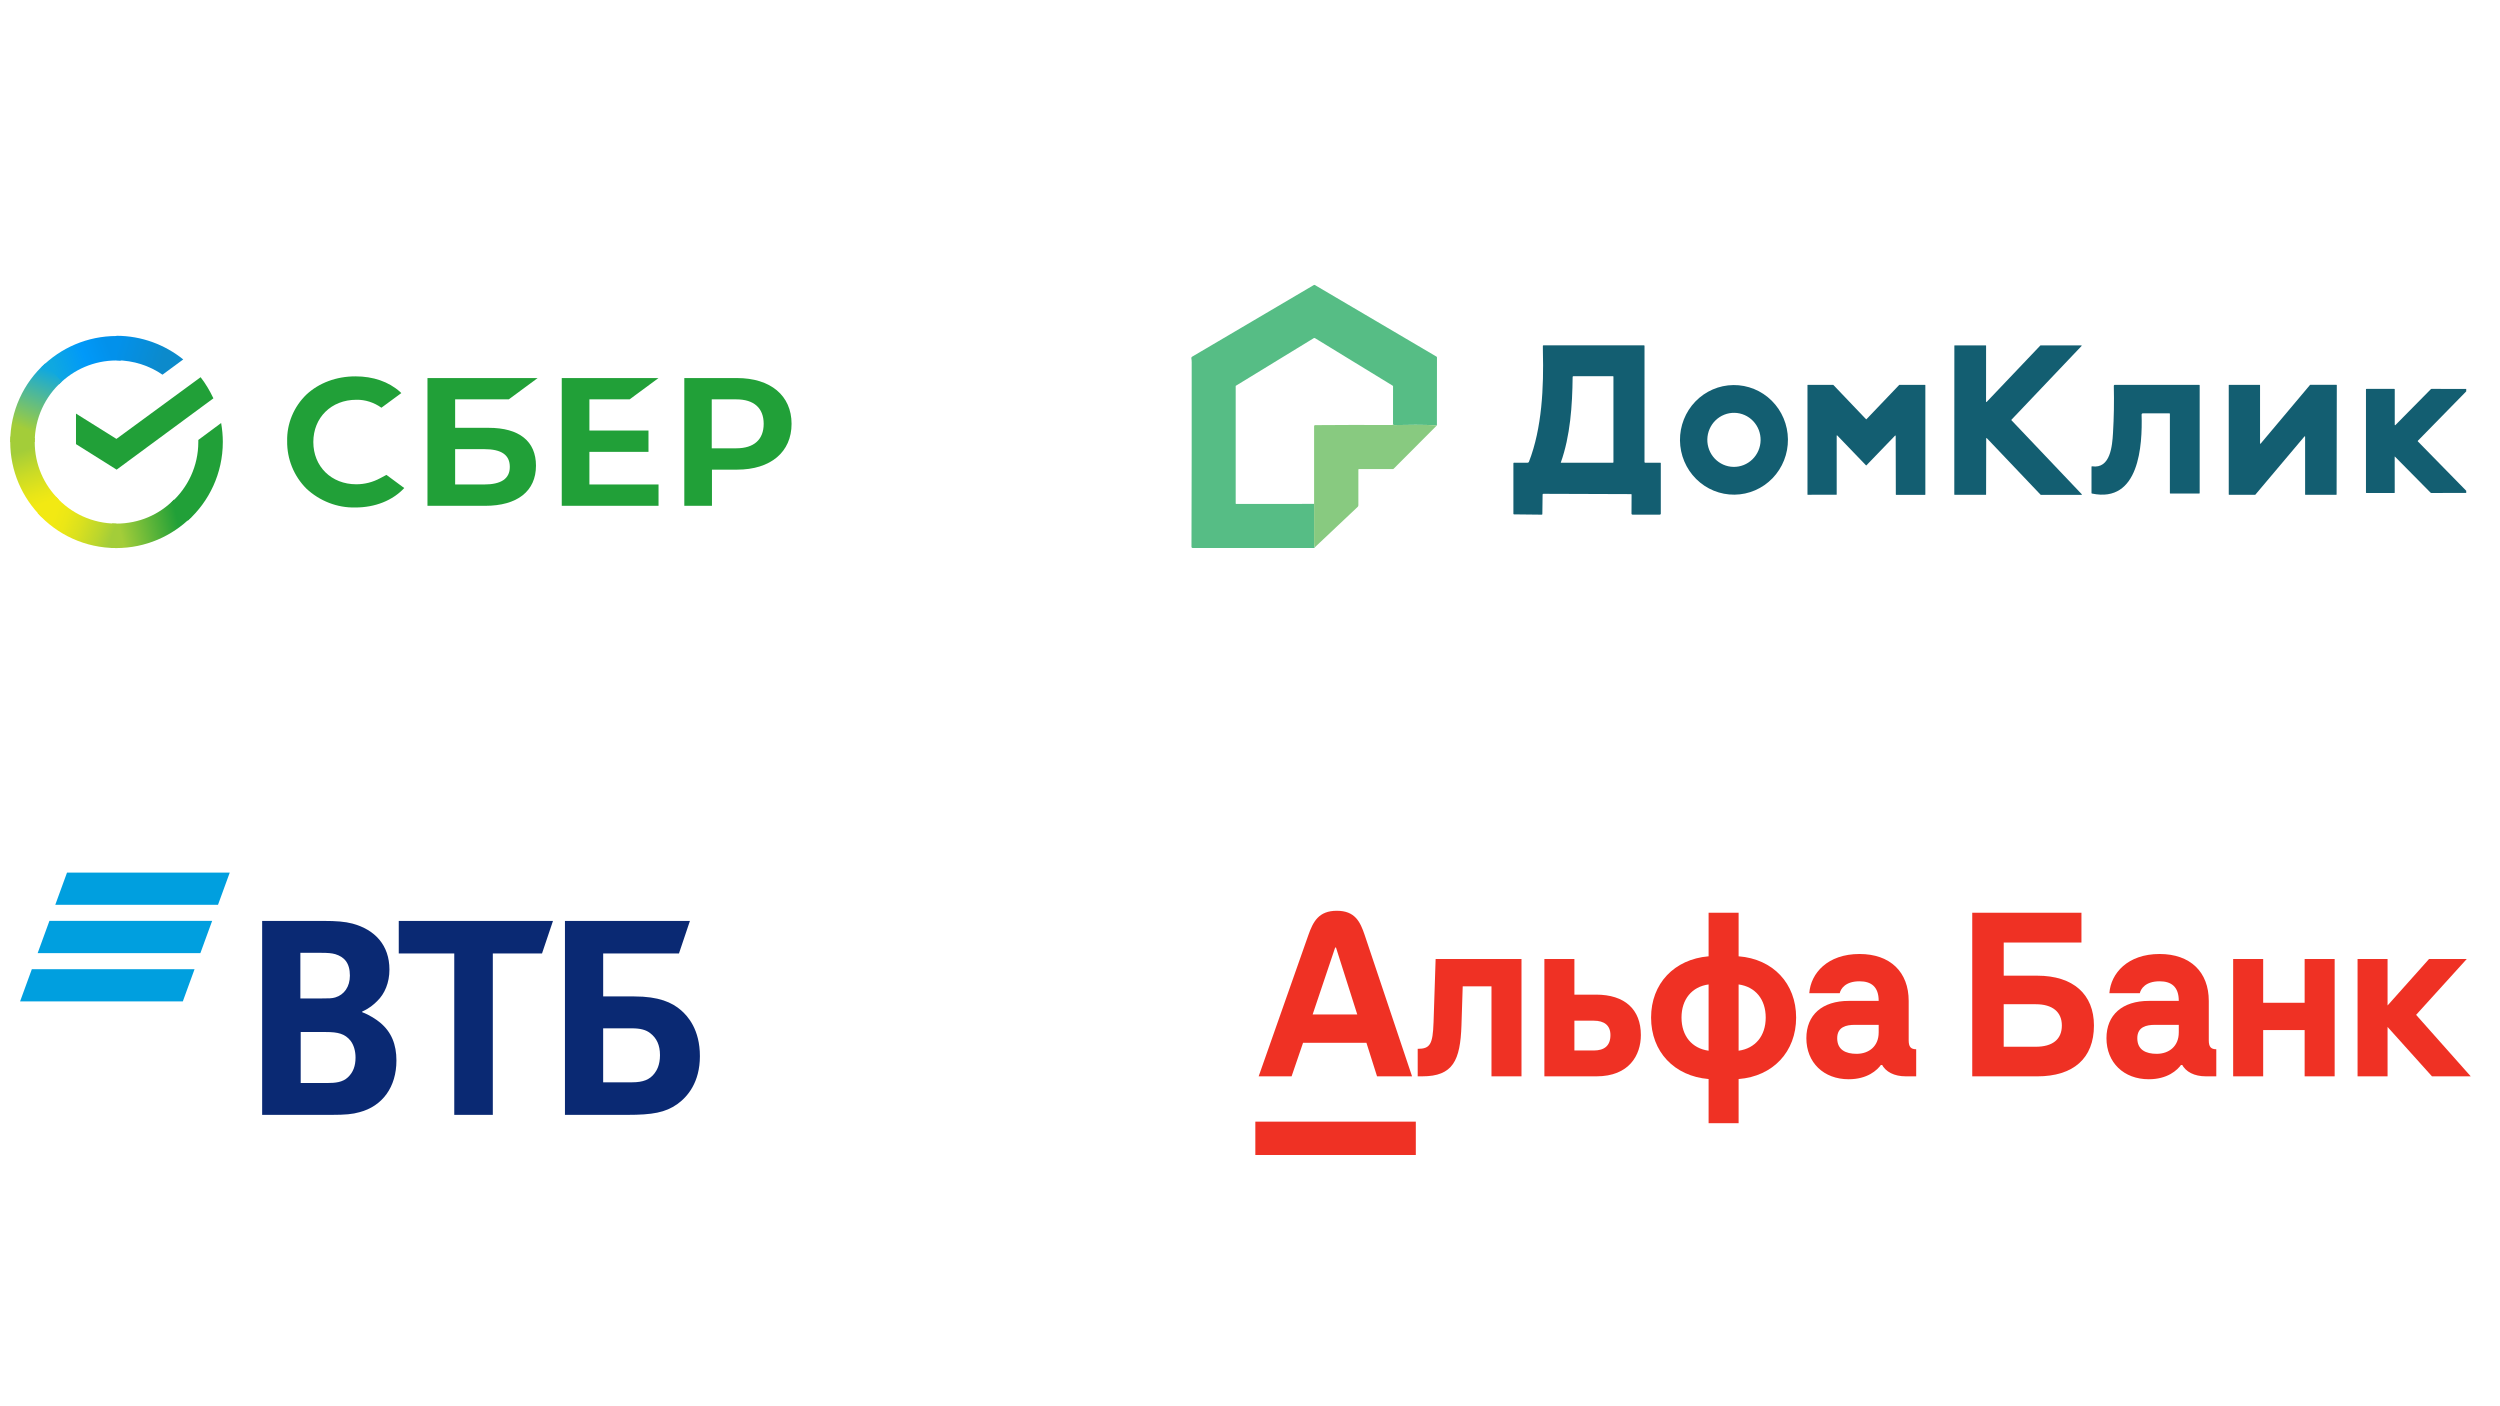 <?xml version="1.0" encoding="UTF-8"?>
<!DOCTYPE svg PUBLIC "-//W3C//DTD SVG 1.1//EN" "http://www.w3.org/Graphics/SVG/1.1/DTD/svg11.dtd">
<!-- Creator: CorelDRAW -->
<svg xmlns="http://www.w3.org/2000/svg" xml:space="preserve" width="4.444in" height="2.5in" version="1.1" style="shape-rendering:geometricPrecision; text-rendering:geometricPrecision; image-rendering:optimizeQuality; fill-rule:evenodd; clip-rule:evenodd"
viewBox="0 0 1501.73 844.72"
 xmlns:xlink="http://www.w3.org/1999/xlink"
 xmlns:xodm="http://www.corel.com/coreldraw/odm/2003">
 <defs>
  <style type="text/css">
   <![CDATA[
    .fil0 {fill:none}
    .fil5 {fill:#009FDF;fill-rule:nonzero}
    .fil6 {fill:#0A2973;fill-rule:nonzero}
    .fil2 {fill:#135E71;fill-rule:nonzero}
    .fil7 {fill:#21A038;fill-rule:nonzero}
    .fil1 {fill:#56BD85;fill-rule:nonzero}
    .fil3 {fill:#88CA80;fill-rule:nonzero}
    .fil4 {fill:#EF3124;fill-rule:nonzero}
    .fil8 {fill:url(#id0);fill-rule:nonzero}
    .fil13 {fill:url(#id1);fill-rule:nonzero}
    .fil11 {fill:url(#id2);fill-rule:nonzero}
    .fil9 {fill:url(#id3);fill-rule:nonzero}
    .fil10 {fill:url(#id4);fill-rule:nonzero}
    .fil12 {fill:url(#id5);fill-rule:nonzero}
   ]]>
  </style>
  <linearGradient id="id0" gradientUnits="userSpaceOnUse" x1="27.92" y1="308.94" x2="12.9" y2="265.59">
   <stop offset="0" style="stop-opacity:1; stop-color:#F2E913"/>
   <stop offset="0.149" style="stop-opacity:1; stop-color:#F2E913"/>
   <stop offset="0.302" style="stop-opacity:1; stop-color:#E7E518"/>
   <stop offset="0.58" style="stop-opacity:1; stop-color:#CADB26"/>
   <stop offset="0.89" style="stop-opacity:1; stop-color:#A3CD39"/>
   <stop offset="1" style="stop-opacity:1; stop-color:#A3CD39"/>
  </linearGradient>
  <linearGradient id="id1" gradientUnits="userSpaceOnUse" x1="12.98" y1="260.35" x2="29.23" y2="218.15">
   <stop offset="0" style="stop-opacity:1; stop-color:#A3CD39"/>
   <stop offset="0.071" style="stop-opacity:1; stop-color:#A3CD39"/>
   <stop offset="0.259" style="stop-opacity:1; stop-color:#81C55F"/>
   <stop offset="0.922" style="stop-opacity:1; stop-color:#0FA8E0"/>
   <stop offset="1" style="stop-opacity:1; stop-color:#0FA8E0"/>
  </linearGradient>
  <linearGradient id="id2" gradientUnits="userSpaceOnUse" x1="68.06" y1="207.7" x2="105.9" y2="219.36">
   <stop offset="0" style="stop-opacity:1; stop-color:#0291EB"/>
   <stop offset="0.051" style="stop-opacity:1; stop-color:#0291EB"/>
   <stop offset="0.788" style="stop-opacity:1; stop-color:#0C8ACB"/>
   <stop offset="1" style="stop-opacity:1; stop-color:#0C8ACB"/>
  </linearGradient>
  <linearGradient id="id3" gradientUnits="userSpaceOnUse" x1="30.75" y1="224.06" x2="68.93" y2="209.53">
   <stop offset="0" style="stop-opacity:1; stop-color:#0FA8E0"/>
   <stop offset="0.059" style="stop-opacity:1; stop-color:#0FA8E0"/>
   <stop offset="0.541" style="stop-opacity:1; stop-color:#0099F9"/>
   <stop offset="0.922" style="stop-opacity:1; stop-color:#0291EB"/>
   <stop offset="1" style="stop-opacity:1; stop-color:#0291EB"/>
  </linearGradient>
  <linearGradient id="id4" gradientUnits="userSpaceOnUse" x1="66.52" y1="319.63" x2="112.02" y2="309.36">
   <stop offset="0" style="stop-opacity:1; stop-color:#A3CD39"/>
   <stop offset="0.122" style="stop-opacity:1; stop-color:#A3CD39"/>
   <stop offset="0.29" style="stop-opacity:1; stop-color:#86C339"/>
   <stop offset="0.871" style="stop-opacity:1; stop-color:#21A038"/>
   <stop offset="1" style="stop-opacity:1; stop-color:#21A038"/>
  </linearGradient>
  <linearGradient id="id5" gradientUnits="userSpaceOnUse" x1="27.89" y1="305.81" x2="68.52" y2="320.97">
   <stop offset="0" style="stop-opacity:1; stop-color:#F2E913"/>
   <stop offset="0.129" style="stop-opacity:1; stop-color:#F2E913"/>
   <stop offset="0.302" style="stop-opacity:1; stop-color:#EBE716"/>
   <stop offset="0.529" style="stop-opacity:1; stop-color:#D9E01F"/>
   <stop offset="0.8" style="stop-opacity:1; stop-color:#BBD62D"/>
   <stop offset="0.98" style="stop-opacity:1; stop-color:#A3CD39"/>
   <stop offset="1" style="stop-opacity:1; stop-color:#A3CD39"/>
  </linearGradient>
 </defs>
 <g id="Слой_x0020_1">
  <rect class="fil0" y="-0" width="1501.73" height="844.73"/>
  <g id="_1258554088800">
   <path class="fil1" d="M863.14 255.47c-8.58,-0.49 -17.09,-0.33 -25.69,-0.18 -0.18,0 -0.33,-0.07 -0.45,-0.21l-0.23 -0.26 0.02 -22.81c0,-0.08 -0.02,-0.15 -0.06,-0.22 -0.04,-0.07 -0.09,-0.12 -0.16,-0.16l-46.67 -28.55c-0.11,-0.07 -0.24,-0.1 -0.37,-0.1 -0.13,0 -0.26,0.04 -0.37,0.1l-46.74 28.57c-0.05,0.03 -0.09,0.07 -0.11,0.12 -0.03,0.05 -0.04,0.1 -0.04,0.15l0 70.47c0,0.07 0.03,0.14 0.08,0.19 0.05,0.05 0.12,0.08 0.19,0.08l46.83 -0.02c-0.01,7.57 -0.01,15.23 -0.01,22.99 0,1.59 0.11,2.65 0.34,3.2 -0.1,0.21 -0.22,0.31 -0.34,0.31 -24.45,0 -48.72,0 -72.81,0 -0.56,0 -0.84,-0.28 -0.84,-0.84 0.12,-37.32 0.16,-74.25 0.13,-110.78 0,-0.88 -0.07,-1.65 -0.21,-2.31 -0.04,-0.18 -0.02,-0.37 0.05,-0.55 0.07,-0.17 0.2,-0.31 0.36,-0.41l73.17 -43.08c0.21,-0.12 0.42,-0.12 0.62,0l73.06 43c0.2,0.11 0.29,0.28 0.29,0.51l-0.04 40.78z"/>
   <path class="fil2" d="M917.59 277.92c0.18,0 0.35,-0.05 0.5,-0.15 0.15,-0.1 0.26,-0.24 0.33,-0.41 7.91,-20.22 8.92,-45.22 8.39,-66.12 -0.04,-1.6 -0.05,-2.76 -0.03,-3.49 0.01,-0.22 0.12,-0.34 0.35,-0.34l60.41 0c0.08,0 0.16,0.03 0.22,0.09 0.06,0.06 0.09,0.14 0.09,0.22l-0.01 69.8c0,0.1 0.04,0.2 0.11,0.27 0.07,0.07 0.17,0.11 0.27,0.11l9.1 0c0.08,0 0.16,0.03 0.22,0.09 0.06,0.06 0.09,0.14 0.09,0.22l0 30.28c0,0.16 -0.06,0.32 -0.18,0.43 -0.11,0.11 -0.27,0.18 -0.43,0.18l-16.37 0c-0.16,0 -0.32,-0.07 -0.44,-0.18 -0.12,-0.12 -0.18,-0.28 -0.18,-0.44l0.05 -11.41c0,-0.2 -0.1,-0.3 -0.3,-0.3l-52.67 -0.18c-0.31,0 -0.47,0.16 -0.48,0.47l-0.15 11.69c0,0.24 -0.12,0.37 -0.37,0.37l-16.65 -0.18c-0.25,-0.01 -0.37,-0.13 -0.37,-0.38l0 -30.27c0,-0.26 0.13,-0.39 0.39,-0.39l8.12 0.02zm27.08 -51.49c-0.18,17.04 -1.41,35.47 -7.1,51.33 -0.04,0.11 -0,0.16 0.12,0.16l31.19 -0.02c0.2,0 0.3,-0.1 0.3,-0.3l0 -51.37c0,-0.08 -0.03,-0.16 -0.09,-0.22 -0.06,-0.06 -0.14,-0.09 -0.22,-0.09l-23.69 0c-0.34,0 -0.51,0.17 -0.51,0.51z"/>
   <path class="fil2" d="M1192.78 297.18l-18.64 0c-0.06,0 -0.11,-0.02 -0.15,-0.06 -0.04,-0.04 -0.06,-0.09 -0.06,-0.15l0.04 -89.34c0,-0.03 0.01,-0.05 0.02,-0.08 0.01,-0.03 0.03,-0.05 0.05,-0.07 0.02,-0.02 0.04,-0.03 0.07,-0.05 0.03,-0.01 0.05,-0.01 0.08,-0.01l18.62 0c0.03,0 0.05,0.01 0.08,0.01 0.03,0.01 0.05,0.03 0.07,0.05 0.02,0.02 0.03,0.04 0.05,0.07 0.01,0.03 0.02,0.05 0.02,0.08l-0.02 33.61c0,0.04 0.01,0.08 0.04,0.12 0.02,0.03 0.06,0.06 0.1,0.08 0.04,0.01 0.08,0.02 0.12,0.01 0.04,-0.01 0.08,-0.03 0.11,-0.06l32.23 -33.89c0.02,-0.02 0.04,-0.04 0.07,-0.05 0.03,-0.01 0.05,-0.02 0.08,-0.02l24.47 0c0.04,0 0.08,0.01 0.11,0.04 0.03,0.02 0.06,0.05 0.07,0.09 0.01,0.04 0.02,0.08 0.01,0.12 -0.01,0.04 -0.03,0.08 -0.05,0.11l-42.12 44.31c-0.04,0.04 -0.05,0.09 -0.05,0.14 0,0.05 0.02,0.1 0.05,0.14l42.25 44.47c0.03,0.03 0.05,0.07 0.05,0.11 0.01,0.04 0,0.08 -0.01,0.12 -0.02,0.04 -0.04,0.07 -0.07,0.09 -0.03,0.02 -0.07,0.03 -0.11,0.04l-24.44 0c-0.03,0 -0.06,-0.01 -0.08,-0.02 -0.03,-0.01 -0.05,-0.03 -0.07,-0.05l-32.31 -33.98c-0.03,-0.03 -0.07,-0.05 -0.11,-0.06 -0.04,-0.01 -0.08,-0 -0.12,0.01 -0.04,0.01 -0.07,0.04 -0.09,0.08 -0.02,0.03 -0.04,0.07 -0.04,0.12l-0.07 33.69c0,0.06 -0.02,0.11 -0.06,0.15 -0.04,0.04 -0.09,0.06 -0.15,0.06z"/>
   <path class="fil2" d="M1138.36 261.62l-17.2 17.84c-0.02,0.02 -0.04,0.03 -0.06,0.04 -0.03,0.01 -0.05,0.02 -0.08,0.02 -0.03,0 -0.05,-0.01 -0.08,-0.02 -0.02,-0.01 -0.05,-0.02 -0.07,-0.04l-17.25 -17.93c-0.03,-0.03 -0.06,-0.05 -0.1,-0.06 -0.04,-0.01 -0.08,-0 -0.11,0.01 -0.04,0.01 -0.07,0.04 -0.09,0.07 -0.02,0.03 -0.03,0.07 -0.03,0.11l0 35.29c0,0.03 -0,0.05 -0.01,0.07 -0.01,0.02 -0.02,0.05 -0.04,0.06 -0.02,0.02 -0.04,0.03 -0.06,0.04 -0.02,0.01 -0.05,0.01 -0.07,0.01l-17.19 0.03c-0.03,0 -0.05,-0.01 -0.07,-0.01 -0.02,-0.01 -0.05,-0.03 -0.06,-0.04 -0.02,-0.02 -0.03,-0.04 -0.04,-0.06 -0.01,-0.02 -0.01,-0.05 -0.01,-0.07l0 -65.65c0,-0.03 0.01,-0.05 0.01,-0.07 0.01,-0.02 0.02,-0.05 0.04,-0.06 0.02,-0.02 0.04,-0.03 0.06,-0.04 0.02,-0.01 0.05,-0.01 0.07,-0.01l15.25 0c0.03,0 0.05,0.01 0.08,0.02 0.03,0.01 0.05,0.03 0.07,0.05l19.58 20.53c0.02,0.02 0.04,0.03 0.07,0.05 0.02,0.01 0.05,0.02 0.08,0.02 0.03,0 0.05,-0.01 0.08,-0.02 0.02,-0.01 0.05,-0.03 0.06,-0.05l19.63 -20.55c0.02,-0.02 0.04,-0.03 0.07,-0.04 0.02,-0.01 0.05,-0.02 0.08,-0.02l15.37 0c0.05,0 0.1,0.02 0.14,0.06 0.04,0.04 0.06,0.09 0.06,0.14l0 65.67c0,0.05 -0.02,0.1 -0.06,0.14 -0.04,0.04 -0.09,0.06 -0.14,0.06l-17.33 0c-0.05,0 -0.1,-0.02 -0.14,-0.06 -0.04,-0.04 -0.06,-0.09 -0.06,-0.14l-0.08 -35.23c0,-0.04 -0.01,-0.08 -0.03,-0.11 -0.02,-0.03 -0.05,-0.06 -0.09,-0.07 -0.04,-0.01 -0.08,-0.02 -0.11,-0.01 -0.04,0.01 -0.07,0.03 -0.1,0.05z"/>
   <path class="fil2" d="M1303.15 248.25l-15.9 0c-0.55,0 -0.82,0.28 -0.81,0.83 0.55,18.31 -1.33,53.32 -29.81,47.35 -0.18,-0.04 -0.28,-0.15 -0.28,-0.34l0 -15.73c0,-0.04 0.01,-0.09 0.03,-0.12 0.02,-0.04 0.04,-0.07 0.07,-0.1 0.03,-0.03 0.07,-0.05 0.11,-0.06 0.04,-0.01 0.08,-0.01 0.13,-0.01 11.05,1.66 12.12,-12.37 12.57,-20.01 0.55,-9.14 0.71,-18.55 0.49,-28.23 -0.01,-0.47 0.22,-0.7 0.68,-0.7l50.6 0c0.08,0 0.16,0.03 0.21,0.09 0.06,0.06 0.09,0.14 0.09,0.22l0 64.68c0,0.2 -0.1,0.31 -0.31,0.31l-17.28 0c-0.2,0 -0.31,-0.1 -0.31,-0.31l0 -47.55c0,-0.2 -0.1,-0.31 -0.31,-0.31z"/>
   <path class="fil2" d="M1357.96 266.43l29.64 -35.24c0.02,-0.02 0.04,-0.04 0.07,-0.05 0.03,-0.01 0.06,-0.02 0.09,-0.02l15.73 0c0.05,0 0.11,0.02 0.15,0.06 0.04,0.04 0.06,0.09 0.06,0.15l-0.12 65.62c0,0.06 -0.03,0.11 -0.06,0.15 -0.04,0.04 -0.1,0.06 -0.15,0.06l-18.5 0.02c-0.06,0 -0.11,-0.02 -0.15,-0.06 -0.04,-0.04 -0.06,-0.09 -0.06,-0.15l0 -34.72c0,-0.04 -0.01,-0.09 -0.04,-0.13 -0.02,-0.04 -0.06,-0.06 -0.1,-0.08 -0.04,-0.02 -0.09,-0.02 -0.13,-0.01 -0.04,0.01 -0.08,0.04 -0.11,0.07l-29.51 35c-0.02,0.02 -0.04,0.04 -0.07,0.05 -0.02,0.01 -0.05,0.02 -0.09,0.02l-15.61 0c-0.06,0 -0.11,-0.02 -0.15,-0.06 -0.04,-0.04 -0.06,-0.09 -0.06,-0.15l0 -65.63c0,-0.06 0.02,-0.11 0.06,-0.15 0.04,-0.04 0.1,-0.06 0.15,-0.06l18.38 0c0.05,0 0.11,0.02 0.15,0.06 0.04,0.04 0.06,0.09 0.06,0.15l0 34.96c0,0.05 0.01,0.09 0.04,0.13 0.03,0.04 0.06,0.07 0.1,0.08 0.04,0.01 0.09,0.02 0.13,0.01 0.04,-0.01 0.08,-0.04 0.11,-0.07z"/>
   <path class="fil2" d="M1041.92 297.1c-8.6,0.09 -16.88,-3.29 -23.03,-9.4 -6.15,-6.11 -9.65,-14.45 -9.74,-23.18 -0.09,-8.73 3.24,-17.14 9.25,-23.38 6.02,-6.24 14.23,-9.79 22.83,-9.88 8.6,-0.09 16.88,3.29 23.03,9.4 6.15,6.11 9.65,14.45 9.74,23.18 0.09,8.73 -3.24,17.14 -9.25,23.38 -6.02,6.24 -14.23,9.79 -22.83,9.88zm-0.66 -16.69c2.1,0.04 4.19,-0.34 6.15,-1.12 1.96,-0.78 3.74,-1.94 5.26,-3.42 1.52,-1.48 2.73,-3.25 3.57,-5.2 0.84,-1.96 1.3,-4.06 1.34,-6.19 0.08,-4.31 -1.52,-8.47 -4.46,-11.57 -2.94,-3.11 -6.98,-4.89 -11.22,-4.97 -2.1,-0.04 -4.19,0.34 -6.15,1.12 -1.96,0.78 -3.74,1.94 -5.26,3.42 -1.52,1.48 -2.73,3.25 -3.57,5.2 -0.84,1.95 -1.3,4.06 -1.34,6.19 -0.08,4.31 1.52,8.47 4.46,11.57 2.94,3.1 6.98,4.89 11.22,4.97z"/>
   <path class="fil2" d="M1481.44 233.6l0 1.46 -29.02 29.63c-0.15,0.15 -0.15,0.3 0,0.45l29.02 29.62 0 1.29 -20.91 0.04c-0.1,0 -0.2,-0.02 -0.29,-0.06 -0.09,-0.04 -0.18,-0.09 -0.24,-0.16l-21.39 -21.64c-0.01,-0.01 -0.03,-0.02 -0.04,-0.02 -0.02,-0 -0.04,-0 -0.05,0 -0.02,0.01 -0.03,0.02 -0.04,0.03 -0.01,0.01 -0.01,0.03 -0.01,0.05l0.02 21.51c0,0.21 -0.1,0.31 -0.31,0.31l-16.67 0c-0.08,0 -0.16,-0.03 -0.21,-0.09 -0.06,-0.06 -0.09,-0.14 -0.09,-0.22l0 -61.93c0,-0.2 0.1,-0.31 0.31,-0.31l16.67 0c0.2,0 0.31,0.1 0.31,0.31l0 21.1c0,0.49 0.17,0.56 0.52,0.21l21.12 -21.4c0.14,-0.15 0.32,-0.22 0.53,-0.22l20.81 0.03z"/>
   <path class="fil3" d="M836.77 254.82l0.23 0.26c0.12,0.14 0.27,0.21 0.45,0.21 8.6,-0.15 17.11,-0.31 25.69,0.18l-25.95 26.03c-0.07,0.07 -0.16,0.13 -0.26,0.17 -0.1,0.04 -0.2,0.06 -0.3,0.06l-20.36 0c-0.08,0 -0.16,0.03 -0.22,0.09 -0.06,0.06 -0.09,0.14 -0.09,0.22l0 21.43c0,0.18 -0.04,0.36 -0.11,0.52 -0.07,0.17 -0.17,0.31 -0.3,0.44l-25.85 24.39c-0.23,-0.55 -0.34,-1.62 -0.34,-3.2 -0,-7.75 -0,-15.41 0.01,-22.99l0 -46.59c0,-0.47 0.24,-0.71 0.72,-0.71 15.21,-0.13 30.59,-0.15 46.14,-0.06 0.15,0 0.26,-0.03 0.35,-0.1 0.16,-0.11 0.23,-0.23 0.19,-0.36z"/>
  </g>
  <g id="_1258554091200">
   <polygon class="fil4" points="1459.11,576.02 1434.19,603.94 1434.19,576.02 1416.17,576.02 1416.17,646.5 1434.19,646.5 1434.19,616.83 1460.86,646.5 1484.14,646.5 1451.34,609.57 1481.76,576.02 "/>
   <polygon class="fil4" points="1384.38,602.31 1359.47,602.31 1359.47,576.02 1341.44,576.02 1341.44,646.5 1359.47,646.5 1359.47,618.71 1384.38,618.71 1384.38,646.5 1402.41,646.5 1402.41,576.02 1384.38,576.02 "/>
   <path class="fil4" d="M861.11 614.21c-0.43,13.14 -2.13,15.77 -9.51,15.77l0 16.52 2.75 0c18.43,0 22.86,-9.52 23.54,-30.67l0.75 -23.41 17.28 0 0 54.08 18.03 0 0 -70.48 -51.58 0 -1.25 38.18z"/>
   <path class="fil4" d="M957.37 630.98l-11.64 0 0 -17.9 11.64 0c6.26,0 10.01,2.76 10.01,8.64 0,6.38 -3.63,9.26 -10.01,9.26zm1.38 -33.55l-13.02 0 0 -21.41 -18.03 0 0 70.48 31.3 0c19.65,0 26.66,-12.77 26.66,-24.79 0,-15.52 -9.77,-24.29 -26.92,-24.29z"/>
   <path class="fil4" d="M1044.37 631.11l0 -39.81c10.02,1.38 16.28,8.89 16.28,19.9 0,11.02 -6.26,18.53 -16.28,19.91zm-18.03 0c-10.02,-1.38 -16.27,-8.89 -16.27,-19.91 0,-11.02 6.26,-18.53 16.27,-19.9l0 39.81zm18.03 -56.71l0 -26.16 -18.03 0 0 26.16c-20.66,1.75 -34.55,16.4 -34.55,36.8 0,20.53 13.9,35.18 34.55,36.93l0 26.54 18.03 0 0 -26.54c20.66,-1.63 34.55,-16.4 34.55,-36.93 0,-20.53 -13.89,-35.18 -34.55,-36.8z"/>
   <path class="fil4" d="M1128.5 620.21c0,8.14 -5.76,12.77 -13.27,12.77 -6.51,0 -11.64,-2.38 -11.64,-9.39 0,-6.88 5.63,-8.01 10.52,-8.01l14.4 0 0 4.63zm18.03 4.63l0 -23.66c0,-17.28 -11.02,-28.17 -29.54,-28.17 -19.15,0 -29.29,11.52 -30.17,23.54l18.28 0c0.63,-2.63 3.38,-7.14 11.89,-7.14 7.01,0 11.52,3.26 11.52,11.77l-17.9 0c-16.02,0 -25.54,8.39 -25.54,22.41 0,14.65 10.41,24.66 25.41,24.66 11,0 17.11,-5.2 19.78,-9.14 2.38,4.76 7.64,7.39 14.52,7.39l6.26 0 0 -16.27c-3.25,0 -4.51,-1.5 -4.51,-5.38z"/>
   <path class="fil4" d="M1222.89 628.73l-19.28 0 0 -25.54 19.28 0c10.01,0 15.65,4.63 15.65,12.77 0,8.39 -5.63,12.77 -15.65,12.77zm0.88 -42.69l-20.15 0 0 -19.9 46.69 0 0 -17.9 -65.6 0 0 98.27 39.06 0c21.66,0 34.05,-10.77 34.05,-30.55 0,-18.65 -12.39,-29.92 -34.05,-29.92z"/>
   <path class="fil4" d="M1308.77 620.21c0,8.14 -5.76,12.77 -13.27,12.77 -6.51,0 -11.64,-2.38 -11.64,-9.39 0,-6.88 5.63,-8.01 10.52,-8.01l14.4 0 0 4.63zm18.03 4.63l0 -23.66c0,-17.28 -11.02,-28.17 -29.54,-28.17 -19.15,0 -29.29,11.52 -30.17,23.54l18.28 0c0.63,-2.63 3.38,-7.14 11.89,-7.14 7.01,0 11.52,3.26 11.52,11.77l-17.9 0c-16.02,0 -25.54,8.39 -25.54,22.41 0,14.65 10.41,24.66 25.41,24.66 11,0 17.11,-5.2 19.78,-9.14 2.38,4.76 7.64,7.39 14.52,7.39l6.26 0 0 -16.27c-3.25,0 -4.51,-1.5 -4.51,-5.38z"/>
   <polygon class="fil4" points="850.47,693.75 754.07,693.75 754.07,673.72 850.47,673.72 "/>
   <path class="fil4" d="M788.5 609.32l13.52 -40.19 0.5 0 12.77 40.19 -26.79 0zm31.29 -47.6c-2.75,-8.2 -5.92,-14.67 -16.77,-14.67 -10.85,0 -14.23,6.45 -17.12,14.67l-29.83 84.78 19.78 0 6.89 -20.15 38.06 0 6.38 20.15 21.03 0 -28.42 -84.78z"/>
  </g>
  <g id="_1258554096384">
   <path class="fil5" d="M40.26 524.11l-7.06 19.36 97.75 0 7.06 -19.36 -97.75 0zm-10.58 29.02l-7.06 19.35 97.75 0 7.06 -19.35c0,0 -97.75,0 -97.75,0zm-10.56 29.02l-7.06 19.35 97.75 0 7.05 -19.35c0,0.01 -97.74,0.01 -97.74,0.01z"/>
   <path class="fil6" d="M217.56 607.58l0 0.4c4.39,1.61 8.59,4.43 10.78,6.25 6.79,5.64 9.79,13.1 9.79,22.77 0,15.93 -8.39,27.41 -22.17,31.04 -4.2,1.21 -8.59,1.61 -16.77,1.61l-41.72 0 0 -116.5 36.94 0c7.59,0 12.77,0.4 17.36,1.61 13.38,3.63 22.16,12.9 22.16,27.61 0,7.86 -2.79,14.52 -7.38,18.95 -2,2.01 -4.79,4.43 -8.98,6.25l-0.01 0.01zm-36.93 12.29l0 30.64 15.97 0c4.79,0 9.18,-0.4 12.38,-3.42 3.2,-3.02 4.59,-6.86 4.59,-11.89 0,-3.82 -1,-7.45 -2.99,-10.07 -3.39,-4.23 -7.59,-5.24 -14.77,-5.24l-15.18 0 0 0zm-0.2 -20.16l12.98 0c3.99,0 5.99,0 7.98,-0.6 5.39,-1.62 8.79,-6.44 8.79,-13.1 0,-7.86 -3.59,-11.29 -8.79,-12.9 -2.2,-0.61 -4.39,-0.8 -8.78,-0.8l-12.18 0 0 27.41 0 -0zm92.44 69.94l0 -96.95 -33.34 0 0 -19.55 92.64 0 -6.59 19.55 -29.55 0 0 96.95 -23.16 0zm66.49 0l0 -116.5 75.07 0 -6.59 19.55 -45.52 0 0 25.8 18.57 0c14.97,0 22.76,3.63 28.15,8.26 4.2,3.63 11.38,11.69 11.38,27.62 0,15.72 -7.38,24.38 -13.58,28.82 -7.19,5.04 -14.77,6.45 -30.15,6.45l-37.34 0 -0.01 0 0 -0zm22.96 -19.56l17.37 0c6.59,0 10.58,-1.61 13.37,-5.24 1.39,-1.81 3.39,-5.04 3.39,-11.08 0,-6.04 -2,-10.28 -5.99,-13.3 -2.39,-1.81 -5.59,-2.81 -10.98,-2.81l-17.17 0 0 32.45 0.01 0z"/>
  </g>
  <g id="_1258554096192">
   <polygon id="Path" class="fil7" points="378.21,239.85 395.58,227.04 337.44,227.04 337.44,303.8 395.58,303.8 395.58,290.99 354.05,290.99 354.05,271.39 389.54,271.39 389.54,258.57 354.05,258.57 354.05,239.85 "/>
   <path id="Shape" class="fil7" d="M293.53 256.94l-20.13 0 0 -17.09 32.21 0 17.36 -12.81 -66.19 0 0 76.76 34.6 0c19.38,0 30.58,-8.79 30.58,-24.12 0,-14.7 -10.07,-22.74 -28.44,-22.74zm-2.77 34.04l-17.36 0 0 -21.23 17.36 0c10.57,0 15.48,3.52 15.48,10.68 0,7.16 -5.28,10.55 -15.48,10.55z"/>
   <path id="Shape_0" class="fil7" d="M442.64 227.04l-31.58 0 0 76.76 16.61 0 0 -21.73 15.1 0c20.13,0 32.72,-10.55 32.72,-27.51 0,-16.96 -12.58,-27.51 -32.84,-27.51zm-0.38 42.21l-14.72 0 0 -29.4 14.72 0c10.7,0 16.48,5.28 16.48,14.7 0,9.42 -5.79,14.7 -16.48,14.7z"/>
   <path id="Path_1" class="fil7" d="M228.35 287.22c-4.4,2.39 -9.31,3.64 -14.34,3.64 -14.97,0 -25.8,-10.68 -25.8,-25.38 0,-14.7 10.82,-25.38 25.8,-25.38 5.41,-0.13 10.7,1.63 15.1,4.77l11.95 -8.79 0 0 -0.75 -0.75c-6.92,-6.16 -16.23,-9.3 -26.8,-9.3 -11.45,0 -21.89,3.9 -29.44,10.93 -7.55,7.29 -11.83,17.46 -11.58,28.01 -0.13,10.68 4.03,20.98 11.58,28.52 7.93,7.41 18.5,11.56 29.32,11.31 11.95,0 22.4,-4.15 29.44,-11.68l-10.7 -7.91 -3.77 2.01z"/>
   <g id="Group">
    <path id="Path_2" class="fil7" d="M120.51 226.54c3.02,3.89 5.54,8.17 7.68,12.69l-58.13 42.84 -24.41 -15.33 0 -18.34 24.28 15.2 50.58 -37.06z"/>
    <g id="Path_3">
     <path class="fil8" d="M20.86 265.48c0,-0.88 0,-1.63 0.13,-2.51l-14.72 -0.75c0,1.01 -0.13,2.14 -0.13,3.14 0,17.59 7.17,33.54 18.75,45.1l10.44 -10.43c-8.93,-8.79 -14.47,-20.98 -14.47,-34.55z"/>
     <path class="fil9" d="M69.93 216.49c0.88,0 1.64,0 2.52,0.13l0.75 -14.7c-1.01,0 -2.14,-0.13 -3.15,-0.13 -17.62,0 -33.6,7.16 -45.17,18.72l10.44 10.43c8.81,-8.92 21.14,-14.45 34.6,-14.45z"/>
     <path class="fil10" d="M69.93 314.48c-0.88,0 -1.64,0 -2.52,-0.13l-0.76 14.7c1.01,0 2.14,0.13 3.15,0.13 17.62,0 33.6,-7.16 45.17,-18.72l-10.44 -10.43c-8.81,9.05 -21.01,14.45 -34.6,14.45z"/>
    </g>
    <g id="Path_4">
     <path class="fil11" d="M97.61 225.03l12.46 -9.17c-10.95,-8.79 -24.91,-14.2 -40.14,-14.2l0 0 0 14.7c10.32,0.13 19.88,3.27 27.68,8.67z"/>
     <path class="fil7" d="M133.85 265.48c0,-3.89 -0.38,-7.66 -1.01,-11.43l-13.72 10.18c0,0.38 0,0.88 0,1.26 0,14.45 -6.29,27.39 -16.23,36.31l9.94 10.93c12.83,-11.56 21.01,-28.52 21.01,-47.24z"/>
     <path class="fil12" d="M69.93 314.48c-14.47,0 -27.43,-6.28 -36.36,-16.21l-10.95 9.92c11.7,12.94 28.56,20.98 47.31,20.98l0 -14.7 0 0z"/>
     <path class="fil13" d="M37.09 229.18l-9.94 -10.93c-12.96,11.68 -21.01,28.52 -21.01,47.24l14.72 0c0,-14.32 6.29,-27.39 16.23,-36.31z"/>
    </g>
   </g>
  </g>
 </g>
</svg>
